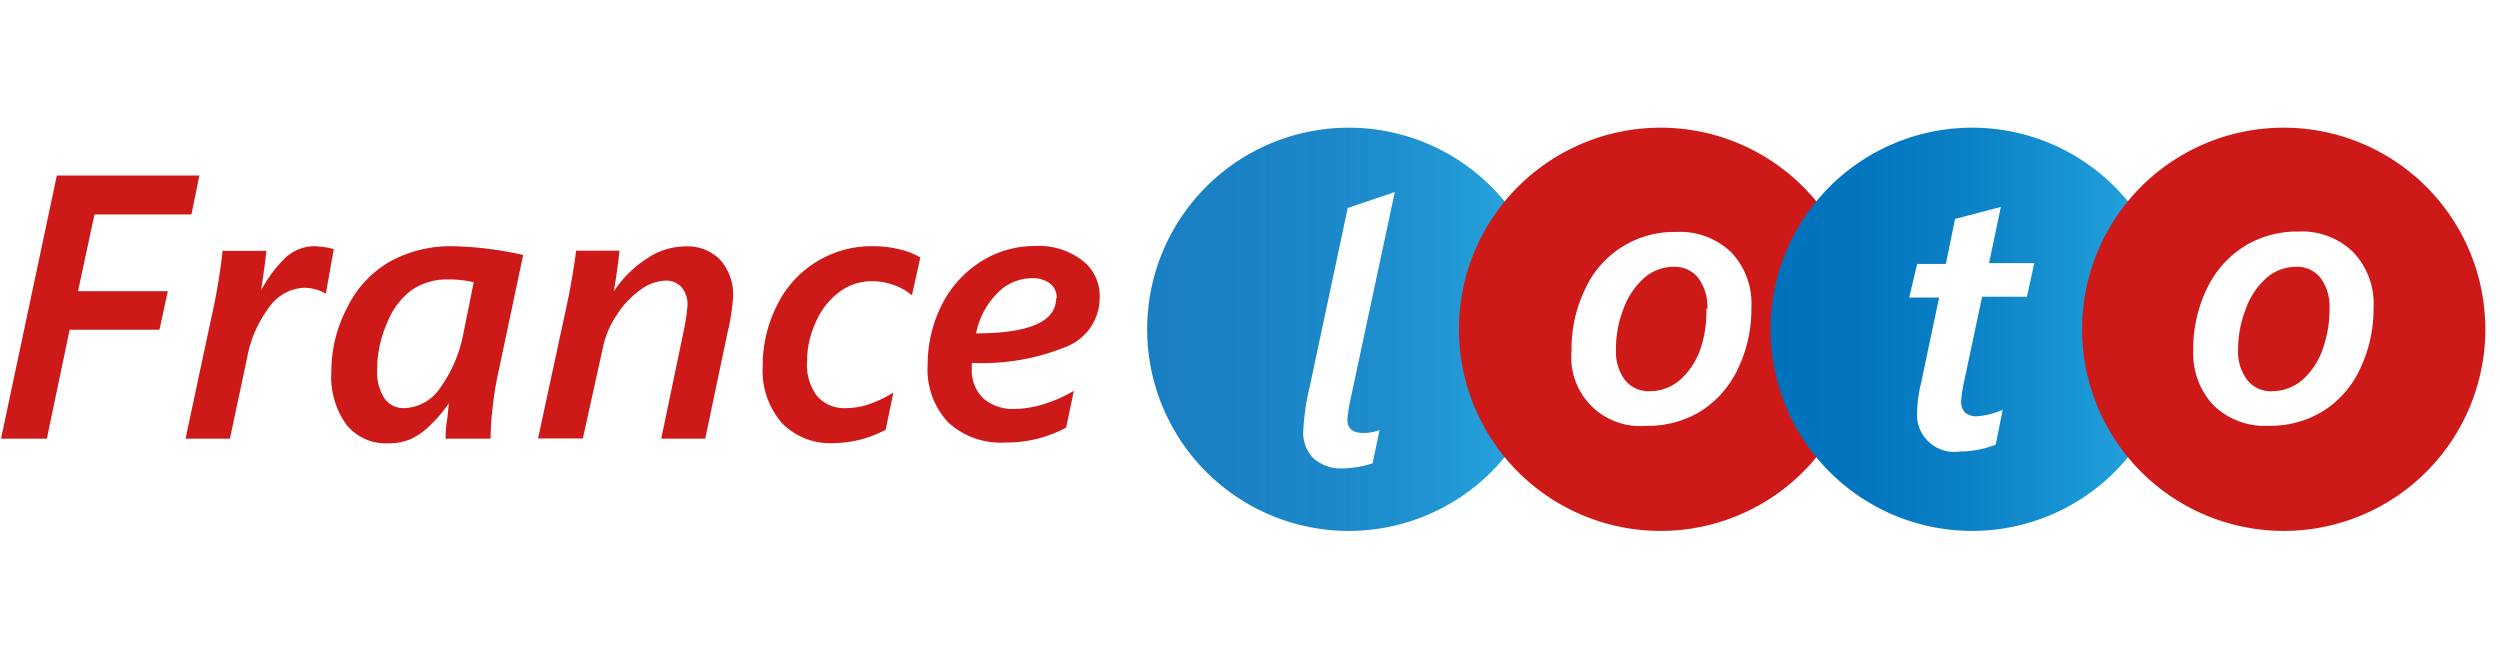 <svg id="1058d564-ac6a-46a1-b779-20955d5b79f4" data-name="Layer 1" xmlns="http://www.w3.org/2000/svg" xmlns:xlink="http://www.w3.org/1999/xlink" width="122.76" height="32.33" viewBox="0 0 122.76 32.33"><defs><style>.f76ccdef-00ce-4c17-979b-327c9c400055{fill:#ce1919;}.bf35e987-2ac7-413b-be4e-b992d587acba{fill:url(#1660a248-d2d2-42a4-811d-1aa8875527f9);}.\31 82c24a6-0cb7-4c5d-8ba3-893d59863d97{fill:#fff;}.\37 1d270c5-749e-4cbd-9d88-08ede89a38ae{fill:url(#70b3a46e-c5aa-4e84-9f89-4a94bb74cb9d);}</style><linearGradient id="1660a248-d2d2-42a4-811d-1aa8875527f9" x1="56.33" y1="16.17" x2="76.13" y2="16.17" gradientUnits="userSpaceOnUse"><stop offset="0" stop-color="#0071bc" stop-opacity="0.9"/><stop offset="0.22" stop-color="#0375bf" stop-opacity="0.91"/><stop offset="0.48" stop-color="#0b80c6" stop-opacity="0.93"/><stop offset="0.75" stop-color="#1893d2" stop-opacity="0.96"/><stop offset="1" stop-color="#29abe2"/></linearGradient><linearGradient id="70b3a46e-c5aa-4e84-9f89-4a94bb74cb9d" x1="86.94" y1="16.17" x2="106.73" y2="16.17" gradientUnits="userSpaceOnUse"><stop offset="0" stop-color="#0071bc"/><stop offset="0.25" stop-color="#0376bf"/><stop offset="0.53" stop-color="#0d83c8"/><stop offset="0.82" stop-color="#1d9ad7"/><stop offset="1" stop-color="#29abe2"/></linearGradient></defs><title>FranceLoto</title><path class="f76ccdef-00ce-4c17-979b-327c9c400055" d="M9.4,10.53H4.64L3.83,14.3H8.24l-.41,1.89H3.42L2.3,21.54H.05L2.79,8.62h7Z"/><path class="f76ccdef-00ce-4c17-979b-327c9c400055" d="M16,14.42a2.18,2.18,0,0,0-1.06-.29,2.21,2.21,0,0,0-1.71.94,5.86,5.86,0,0,0-1.1,2.52l-.84,3.95H9.11l1.28-6a29.06,29.06,0,0,0,.54-3.22h2.15c-.06.58-.15,1.23-.26,1.94h0a6.52,6.52,0,0,1,1.19-1.6,2.12,2.12,0,0,1,1.47-.57,4.21,4.21,0,0,1,.91.14Z"/><path class="f76ccdef-00ce-4c17-979b-327c9c400055" d="M24.09,21.54H21.88c0-.15,0-.43.06-.83s.07-.7.11-.92h0A7,7,0,0,1,21,21a3.27,3.27,0,0,1-.88.58,2.85,2.85,0,0,1-1.08.19A2.48,2.48,0,0,1,17,20.84a4,4,0,0,1-.73-2.57,6.76,6.76,0,0,1,.79-3.19,5.24,5.24,0,0,1,2.11-2.25,6.2,6.2,0,0,1,3.07-.74,17.19,17.19,0,0,1,3.45.43l-1.27,6c-.09.43-.17.95-.24,1.57A14.09,14.09,0,0,0,24.09,21.54Zm-.83-7.68A5.2,5.2,0,0,0,22,13.72a3.09,3.09,0,0,0-1.81.54A3.71,3.71,0,0,0,19,15.88a5.62,5.62,0,0,0-.48,2.28,2.38,2.38,0,0,0,.35,1.39,1.15,1.15,0,0,0,1,.49,2.22,2.22,0,0,0,1.75-1,6.72,6.72,0,0,0,1.14-2.7Z"/><path class="f76ccdef-00ce-4c17-979b-327c9c400055" d="M36,14.57a10.42,10.42,0,0,1-.28,1.78l-1.09,5.19H32.47l1.11-5.33A10.17,10.17,0,0,0,33.76,15a1.31,1.31,0,0,0-.28-.88,1,1,0,0,0-.81-.34,2.17,2.17,0,0,0-1.23.46,4.36,4.36,0,0,0-1.15,1.22A4.4,4.4,0,0,0,29.62,17l-1,4.53h-2.2l1.39-6.45c.22-1,.38-2,.48-2.77h2.13c-.05.51-.14,1.17-.28,2h0a5.55,5.55,0,0,1,1.65-1.63,3.37,3.37,0,0,1,1.83-.58,2.26,2.26,0,0,1,1.73.64A2.6,2.6,0,0,1,36,14.57Z"/><path class="f76ccdef-00ce-4c17-979b-327c9c400055" d="M44.78,14.5a2.92,2.92,0,0,0-.85-.49,3.15,3.15,0,0,0-1.13-.2,2.6,2.6,0,0,0-1.56.51,3.64,3.64,0,0,0-1.16,1.45,4.61,4.61,0,0,0-.45,2,2.53,2.53,0,0,0,.5,1.69,1.78,1.78,0,0,0,1.43.58,3.55,3.55,0,0,0,1.19-.22,5.31,5.31,0,0,0,1.12-.55l-.38,1.83a5.5,5.5,0,0,1-2.54.66,3.33,3.33,0,0,1-2.57-1A3.94,3.94,0,0,1,37.45,18a6.57,6.57,0,0,1,.7-3,5.16,5.16,0,0,1,4.74-2.91,5.26,5.26,0,0,1,1.3.16,3.12,3.12,0,0,1,1,.4Z"/><path class="f76ccdef-00ce-4c17-979b-327c9c400055" d="M54,14.59A2.59,2.59,0,0,1,52.42,17a10.93,10.93,0,0,1-4.7.82l0,.1v.18a1.91,1.91,0,0,0,.56,1.46,2.22,2.22,0,0,0,1.56.52,5,5,0,0,0,1.46-.25,6.9,6.9,0,0,0,1.43-.64L52.35,21a6.22,6.22,0,0,1-3,.73,3.79,3.79,0,0,1-2.8-1,3.81,3.81,0,0,1-1-2.81A6.55,6.55,0,0,1,46.23,15a5.36,5.36,0,0,1,1.91-2.14,4.93,4.93,0,0,1,2.69-.78,3.5,3.5,0,0,1,2.29.69A2.19,2.19,0,0,1,54,14.59Zm-2.11.05a.88.88,0,0,0-.33-.72,1.42,1.42,0,0,0-.9-.26,2.39,2.39,0,0,0-1.73.78,3.85,3.85,0,0,0-1,1.93C50.54,16.37,51.86,15.79,51.86,14.64Z"/><g id="f70d8036-5de3-4d69-ab88-b3e0b2043015" data-name=" 297797984"><path class="bf35e987-2ac7-413b-be4e-b992d587acba" d="M66.23,6.27a9.9,9.9,0,1,1-9.9,9.9A9.9,9.9,0,0,1,66.23,6.27Z"/></g><path class="182c24a6-0cb7-4c5d-8ba3-893d59863d97" d="M66,23a2.07,2.07,0,0,1-1.5-.49A1.8,1.8,0,0,1,64,21.08,11.65,11.65,0,0,1,64.31,19l1.87-8.79,2.31-.78L66.35,19.45a8.32,8.32,0,0,0-.19,1.14c0,.45.26.67.77.67a2.29,2.29,0,0,0,.81-.14l-.34,1.63A5.13,5.13,0,0,1,66,23Z"/><g id="702371d6-6a48-4dd8-9fa9-0e2ba76b443b" data-name=" 297797984"><path class="f76ccdef-00ce-4c17-979b-327c9c400055" d="M81.53,6.27a9.9,9.9,0,1,1-9.89,9.9A9.9,9.9,0,0,1,81.53,6.27Z"/></g><path class="182c24a6-0cb7-4c5d-8ba3-893d59863d97" d="M86,15.11a6.81,6.81,0,0,1-.66,3,5,5,0,0,1-1.82,2.08,5,5,0,0,1-2.69.72,3.38,3.38,0,0,1-3.66-3.7,6.7,6.7,0,0,1,.66-3,4.8,4.8,0,0,1,4.5-2.82,3.62,3.62,0,0,1,2.68,1A3.66,3.66,0,0,1,86,15.11Zm-2.16.06a2.4,2.4,0,0,0-.44-1.51,1.47,1.47,0,0,0-1.22-.56,2.23,2.23,0,0,0-1.46.56,3.78,3.78,0,0,0-1,1.5,5.45,5.45,0,0,0-.37,2,2.33,2.33,0,0,0,.44,1.5,1.49,1.49,0,0,0,1.22.55,2.28,2.28,0,0,0,1.48-.55,3.57,3.57,0,0,0,1-1.5A5.68,5.68,0,0,0,83.79,15.17Z"/><g id="c1e6e196-7e39-4aec-9e65-9c6cc2ee37cf" data-name=" 297797984"><path class="71d270c5-749e-4cbd-9d88-08ede89a38ae" d="M96.83,6.27a9.9,9.9,0,1,1-9.89,9.9A9.9,9.9,0,0,1,96.83,6.27Z"/></g><path class="182c24a6-0cb7-4c5d-8ba3-893d59863d97" d="M99.53,14.57h-2.2l-.87,4.1a7.28,7.28,0,0,0-.16,1,.82.82,0,0,0,.19.59.86.86,0,0,0,.61.18,3.77,3.77,0,0,0,1.24-.32L98,21.83a4.86,4.86,0,0,1-1.76.34,1.83,1.83,0,0,1-2.1-2,6.83,6.83,0,0,1,.19-1.35l.89-4.21H93.75l.39-1.65h1.41L96,10.75l2.25-.59-.58,2.76h2.22Z"/><g id="d35e7077-5c7d-4062-86bc-763a672bc3df" data-name=" 297797984"><path class="f76ccdef-00ce-4c17-979b-327c9c400055" d="M112.14,6.27a9.9,9.9,0,1,1-9.9,9.9A9.89,9.89,0,0,1,112.14,6.27Z"/></g><path class="182c24a6-0cb7-4c5d-8ba3-893d59863d97" d="M116.55,15.11a6.81,6.81,0,0,1-.66,3,4.88,4.88,0,0,1-1.82,2.08,5,5,0,0,1-2.69.72,3.63,3.63,0,0,1-2.68-1,3.7,3.7,0,0,1-1-2.72,6.7,6.7,0,0,1,.66-3,5,5,0,0,1,1.82-2.08,4.91,4.91,0,0,1,2.69-.74,3.61,3.61,0,0,1,2.67,1A3.66,3.66,0,0,1,116.55,15.11Zm-2.16.06a2.4,2.4,0,0,0-.43-1.51,1.48,1.48,0,0,0-1.22-.56,2.21,2.21,0,0,0-1.46.56,3.68,3.68,0,0,0-1,1.5,5.45,5.45,0,0,0-.38,2,2.28,2.28,0,0,0,.45,1.5,1.47,1.47,0,0,0,1.22.55,2.3,2.3,0,0,0,1.48-.55,3.57,3.57,0,0,0,1-1.5A5.9,5.9,0,0,0,114.39,15.17Z"/></svg>